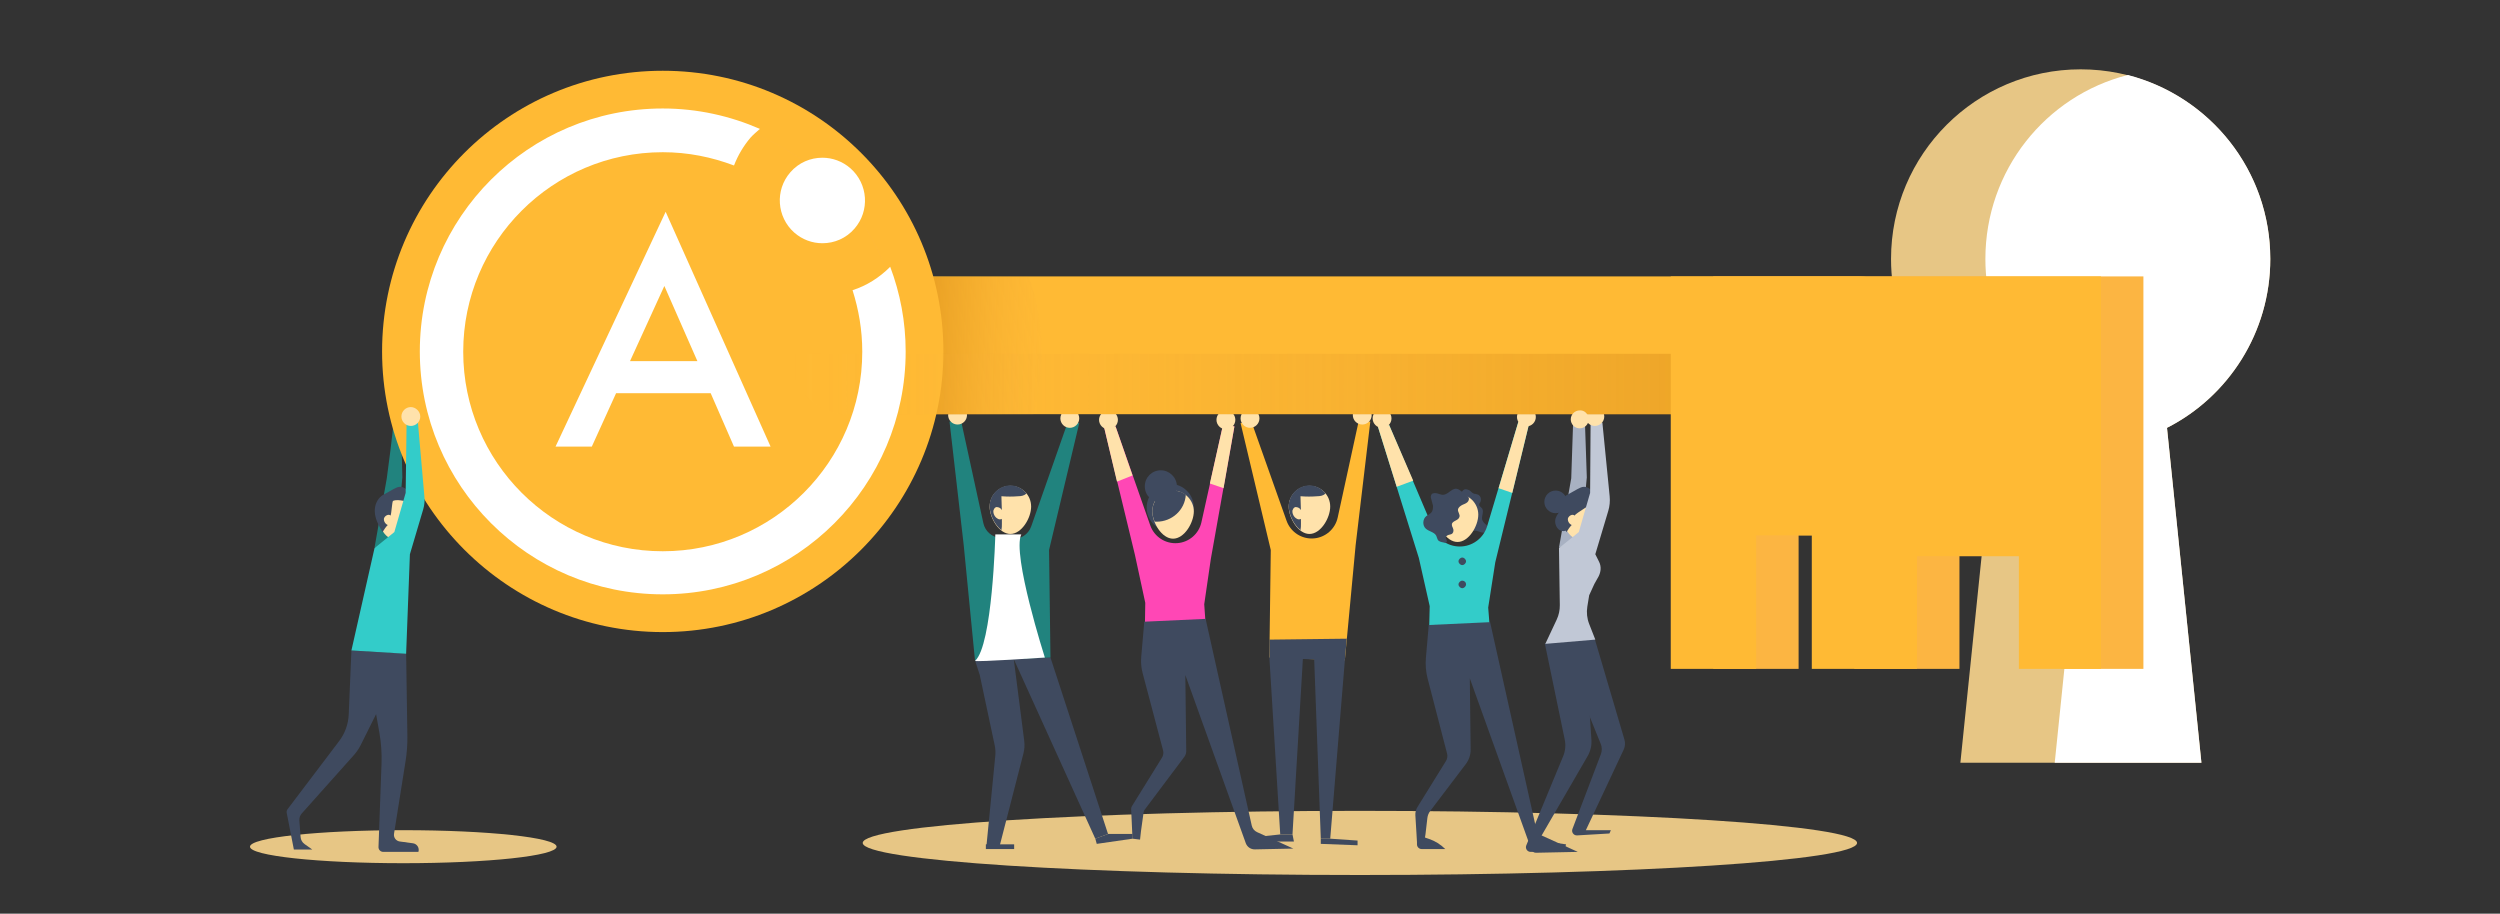 <svg width="643" height="235" viewBox="0 0 643 235" fill="none" xmlns="http://www.w3.org/2000/svg">
<rect x="0" y="0" width="643" height="235" fill="#333333" stroke="none"/>
<path d="M349.763 225.05C420.384 225.05 477.635 221.357 477.635 216.801C477.635 212.244 420.384 208.551 349.763 208.551C279.141 208.551 221.891 212.244 221.891 216.801C221.891 221.357 279.141 225.05 349.763 225.05Z" fill="#E7C685"/>
<path d="M103.726 222.016C125.502 222.016 143.155 220.115 143.155 217.77C143.155 215.425 125.502 213.523 103.726 213.523C81.95 213.523 64.297 215.425 64.297 217.77C64.297 220.115 81.95 222.016 103.726 222.016Z" fill="#E7C685"/>
<path d="M101.181 108.22C101.424 108.705 99.483 123.021 99.483 123.021L96.328 140.855L101.788 140.976L103.486 122.778L103.122 107.734L101.181 108.22Z" fill="#21837E"/>
<path d="M251.994 173.609L255.846 191.735C256.027 192.587 256.076 193.462 255.991 194.329L253.693 217.77L256.969 218.134L263.236 193.75C263.504 192.707 263.571 191.623 263.434 190.555L260.73 169.484L250.781 169.848L251.994 173.609Z" fill="#3F4A5F"/>
<path d="M270.182 169.121L260.719 169.485L281.707 215.708L284.983 214.495L270.182 169.121Z" fill="#3F4A5F"/>
<path d="M250.77 169.85L247.858 140.127L244.219 108.462L247.13 107.977L252.918 134.555C253.372 136.64 255.134 138.184 257.261 138.359L260.257 138.606C262.458 138.787 264.504 137.459 265.235 135.375L274.67 108.462L277.582 108.826L269.817 141.461L270.181 169.122L250.77 169.85Z" fill="#21837E"/>
<path d="M265.207 130.299C265.207 133.211 262.781 137.336 259.869 137.336C256.958 137.336 254.531 133.211 254.531 130.299C254.531 127.387 256.958 124.961 259.869 124.961C262.781 124.961 265.207 127.266 265.207 130.299Z" fill="#FFE2AB"/>
<path d="M248.712 106.762C248.712 108.097 247.62 109.189 246.286 109.189C244.951 109.189 243.859 108.097 243.859 106.762C243.859 105.428 244.951 104.336 246.286 104.336C247.62 104.336 248.712 105.428 248.712 106.762Z" fill="#FFE2AB"/>
<path d="M277.579 107.611C277.579 108.945 276.488 110.037 275.153 110.037C273.818 110.037 272.727 108.945 272.727 107.611C272.727 106.276 273.818 105.184 275.153 105.184C276.488 105.063 277.579 106.276 277.579 107.611Z" fill="#FFE2AB"/>
<path d="M261.932 127.63C262.538 127.63 263.388 127.509 263.873 127.024L263.994 126.902C263.024 125.689 261.568 124.84 259.869 124.84C256.958 124.84 254.531 127.266 254.531 130.178C254.531 132.24 255.744 134.909 257.564 136.365C257.686 135.759 257.686 135.273 257.686 134.667C257.686 132.362 257.686 130.057 257.564 127.63C259.02 127.752 260.476 127.752 261.932 127.63Z" fill="#3F4A5F"/>
<path d="M257.573 131.027C257.331 130.663 256.845 130.42 256.36 130.42C256.239 130.42 256.117 130.42 255.996 130.541C255.754 130.663 255.632 131.027 255.511 131.269C255.39 132.118 255.875 132.968 256.481 133.332C256.724 133.453 256.845 133.574 257.088 133.574C257.331 133.574 257.573 133.574 257.695 133.453C258.665 132.846 258.059 131.512 257.573 131.027Z" fill="#FFE2AB"/>
<path d="M284.994 214.496H291.303V215.709L282.083 217.044L281.719 215.709L284.994 214.496Z" fill="#3F4A5F"/>
<path d="M255.999 137.455C255.999 137.455 255.27 166.088 250.781 169.97C251.024 170.334 268.737 169.121 268.737 169.121C268.737 169.121 260.245 142.551 262.672 137.455H255.999Z" fill="white"/>
<path d="M300.996 136.607C304.346 136.607 307.062 133.891 307.062 130.541C307.062 127.19 304.346 124.475 300.996 124.475C297.646 124.475 294.93 127.19 294.93 130.541C294.93 133.891 297.646 136.607 300.996 136.607Z" fill="#3F4A5F"/>
<path d="M310.82 171.061L309.728 155.411L311.426 143.764L317.492 109.673L314.581 109.188L309.002 134.343C308.351 137.276 305.867 139.443 302.873 139.69V139.69C299.765 139.946 296.876 138.07 295.844 135.127L286.92 109.673L284.008 110.037L291.894 142.672L294.563 155.047L294.32 170.333L310.82 171.061Z" fill="#FF47B5"/>
<path d="M296.375 131.512C296.375 134.424 298.801 138.549 301.713 138.549C304.625 138.549 307.051 134.424 307.051 131.512C307.051 128.6 304.625 126.174 301.713 126.174C298.801 126.174 296.375 128.479 296.375 131.512Z" fill="#FFE2AB"/>
<path d="M312.875 107.975C312.875 109.31 313.967 110.402 315.301 110.402C316.636 110.402 317.728 109.31 317.728 107.975C317.728 106.641 316.636 105.549 315.301 105.549C313.967 105.549 312.875 106.641 312.875 107.975Z" fill="#FFE2AB"/>
<path d="M304.023 132.239C304.265 131.875 304.751 131.633 305.236 131.633C305.357 131.633 305.479 131.633 305.6 131.754C305.843 131.875 305.964 132.239 306.085 132.482C306.207 133.331 305.721 134.181 305.115 134.545C304.872 134.666 304.751 134.787 304.508 134.787C304.265 134.787 304.023 134.787 303.901 134.666C303.052 134.059 303.537 132.725 304.023 132.239Z" fill="#FFE2AB"/>
<path d="M294.311 159.9L310.083 159.172L321.951 212.342C322.117 213.086 322.623 213.709 323.317 214.023L332.648 218.255L322.745 218.461C321.704 218.483 320.764 217.837 320.412 216.856L304.866 173.609L305.099 193.166C305.105 193.701 304.935 194.223 304.614 194.651L294.377 208.299C294.254 208.463 294.175 208.656 294.146 208.859L293.462 213.766L293.219 215.95L291.278 215.707L290.931 208.075C290.92 207.831 290.983 207.589 291.112 207.381L298.856 194.879C299.208 194.312 299.31 193.626 299.139 192.981L293.882 173.107C293.524 171.753 293.402 170.348 293.524 168.953L294.311 159.9Z" fill="#3F4A5F"/>
<path d="M311.18 124.353L314.698 125.566L317.488 109.673L314.577 109.188L311.18 124.353Z" fill="#FFE2AB"/>
<path d="M291.287 122.291L287.283 123.868L284.008 110.038L286.92 109.674L291.287 122.291Z" fill="#FFE2AB"/>
<path d="M282.672 107.975C282.672 109.31 283.764 110.402 285.098 110.402C286.433 110.402 287.525 109.31 287.525 107.975C287.525 106.641 286.433 105.549 285.098 105.549C283.885 105.549 282.672 106.641 282.672 107.975Z" fill="#FFE2AB"/>
<path d="M304.989 127.266C304.14 126.538 302.926 126.174 301.713 126.174C298.801 126.174 296.375 128.6 296.375 131.512C296.375 132.361 296.618 133.332 296.982 134.181C297.103 134.181 297.346 134.181 297.467 134.181C301.47 134.181 304.746 131.148 304.989 127.266Z" fill="#3F4A5F"/>
<path d="M302.695 125.082C302.695 127.387 300.875 129.207 298.57 129.207C296.265 129.207 294.445 127.387 294.445 125.082C294.445 122.777 296.265 120.957 298.57 120.957C300.754 120.957 302.695 122.777 302.695 125.082Z" fill="#3F4A5F"/>
<path d="M410.189 164.387L417.806 190.237C418.058 191.091 417.987 192.007 417.609 192.813L407.884 213.522H414.314L413.95 214.371L405.633 214.866C404.754 214.918 404.113 214.046 404.427 213.224L411.741 193.997C412.069 193.134 412.062 192.191 411.713 191.337C409.516 185.953 401.349 165.899 401.454 165.479C401.697 165.115 410.189 164.387 410.189 164.387Z" fill="#3F4A5F"/>
<path d="M404.608 108.582C404.608 109.068 404.123 123.019 404.123 123.019L400.969 140.854L406.428 140.975L408.127 122.777L407.641 108.461L404.608 108.582Z" fill="#A8B1C2"/>
<path d="M402.297 130.299C401.448 133.089 402.54 137.7 405.33 138.549C408.12 139.398 411.639 136.244 412.488 133.332C413.337 130.542 411.76 127.509 408.97 126.659C406.179 125.931 403.146 127.509 402.297 130.299Z" fill="#FFE2AB"/>
<path d="M397.327 165.482L402.453 190.224C402.749 191.652 402.609 193.136 402.052 194.483L392.561 217.429C392.23 218.228 392.818 219.106 393.682 219.106H402.301L402.786 217.165L395.749 216.194L408.349 194.452C409.072 193.203 409.409 191.768 409.315 190.328L407.639 164.633L397.327 165.482Z" fill="#3F4A5F"/>
<path d="M404.971 132.604C404.485 132.118 403.515 132.604 403.272 133.332C403.151 134.06 403.636 134.787 404.243 135.03C403.757 135.515 403.272 136.243 402.908 136.85C402.059 135.394 401.21 133.938 400.967 132.24C400.724 130.541 401.21 128.843 402.423 127.751C402.787 127.387 403.272 127.144 403.757 126.902C404.364 126.538 405.092 126.174 405.698 125.81C406.184 125.567 406.79 125.203 407.397 125.203C408.004 125.203 408.489 125.446 408.974 125.81C409.823 126.295 412.492 127.751 410.915 128.6C409.459 129.571 405.334 131.997 404.971 132.604Z" fill="#3F4A5F"/>
<path d="M412.133 108.701L409.1 108.58L408.979 126.778L406.067 136.848L400.971 140.973L401.185 155.634C401.204 156.923 400.929 158.2 400.381 159.368L397.453 165.601L410.313 164.509L408.737 160.489C408.18 159.07 408.016 157.528 408.261 156.024L408.736 153.105L410.07 150.193L411.162 148.252C411.769 147.039 411.89 145.704 411.284 144.491L410.313 142.55L413.647 131.401C414.009 130.191 414.131 128.922 414.007 127.665L412.133 108.701Z" fill="#C1C8D6"/>
<path d="M412.618 107.126C412.618 108.46 411.527 109.552 410.192 109.552C408.858 109.552 407.766 108.46 407.766 107.126C407.766 105.791 408.858 104.699 410.192 104.699C411.527 104.699 412.618 105.791 412.618 107.126Z" fill="#FFE2AB"/>
<path d="M400.115 131.995C401.723 131.995 403.027 130.692 403.027 129.084C403.027 127.475 401.723 126.172 400.115 126.172C398.507 126.172 397.203 127.475 397.203 129.084C397.203 130.692 398.507 131.995 400.115 131.995Z" fill="#3F4A5F"/>
<path d="M399.996 133.818C399.875 135.152 400.724 136.608 402.058 136.608C402.422 136.608 402.908 136.487 403.029 136.123C403.15 135.759 403.029 135.395 402.908 135.031C402.665 134.303 402.908 133.454 402.908 132.605C403.15 129.086 400.239 131.877 399.996 133.818Z" fill="#3F4A5F"/>
<path d="M345.89 169.848L348.68 140.125L352.441 108.46L349.53 107.975L344.057 133.107C343.416 136.051 340.927 138.231 337.924 138.478V138.478C334.825 138.734 331.942 136.87 330.903 133.939L321.869 108.46L319.078 108.824L326.843 141.459L326.479 169.12L345.89 169.848Z" fill="#FFBA34"/>
<path d="M342.129 130.299C342.129 133.211 339.703 137.336 336.791 137.336C333.88 137.336 331.453 133.211 331.453 130.299C331.453 127.387 333.88 124.961 336.791 124.961C339.703 124.961 342.129 127.266 342.129 130.299Z" fill="#FFE2AB"/>
<path d="M347.945 106.762C347.945 108.097 349.037 109.189 350.372 109.189C351.706 109.189 352.798 108.097 352.798 106.762C352.798 105.428 351.706 104.336 350.372 104.336C349.037 104.336 347.945 105.428 347.945 106.762Z" fill="#FFE2AB"/>
<path d="M319.078 107.61C319.078 108.945 320.17 110.036 321.505 110.036C322.839 110.036 323.931 108.945 323.931 107.61C323.931 106.275 322.839 105.184 321.505 105.184C320.17 105.184 319.078 106.275 319.078 107.61Z" fill="#FFE2AB"/>
<path d="M338.854 127.63C339.46 127.63 340.31 127.509 340.795 127.024L340.916 126.902C339.946 125.689 338.49 124.84 336.791 124.84C333.88 124.84 331.453 127.266 331.453 130.178C331.453 132.24 332.666 134.909 334.486 136.365C334.607 135.759 334.607 135.273 334.607 134.667C334.607 132.362 334.607 130.057 334.486 127.63C335.942 127.752 337.398 127.752 338.854 127.63Z" fill="#3F4A5F"/>
<path d="M334.487 131.027C334.245 130.663 333.76 130.42 333.274 130.42C333.153 130.42 333.032 130.42 332.91 130.541C332.668 130.663 332.546 131.027 332.425 131.269C332.304 132.118 332.789 132.968 333.396 133.332C333.638 133.453 333.759 133.574 334.002 133.574C334.245 133.574 334.487 133.574 334.609 133.453C335.458 132.846 334.973 131.512 334.487 131.027Z" fill="#FFE2AB"/>
<path d="M326.484 169.122L329.275 214.618H332.429L335.098 169.486L338.01 169.608L339.708 215.71H342.135L345.896 169.85L346.381 164.27L326.484 164.512V169.122Z" fill="#3F4A5F"/>
<path d="M332.793 216.437L332.429 214.617H329.275L322.359 215.345L322.602 216.437" fill="#3F4A5F"/>
<path d="M339.703 215.709V217.044L349.166 217.407V216.194L342.13 215.709H339.703Z" fill="#3F4A5F"/>
<path d="M376.583 125.929C376.947 125.686 377.554 125.929 378.039 126.171C378.403 126.535 378.767 126.899 379.252 127.021C379.495 127.021 379.616 127.021 379.859 127.142C380.708 127.263 381.193 128.355 380.708 129.204C380.587 129.326 380.465 129.568 380.465 129.69C380.344 130.175 380.951 130.417 381.193 130.781C381.8 131.752 380.829 132.965 381.315 133.936C381.557 134.421 381.921 134.664 382.285 135.028C382.649 135.392 382.892 135.877 382.771 136.362C382.528 136.969 381.8 137.09 381.193 136.969C380.587 136.848 379.98 136.484 379.374 136.484C379.01 136.484 378.767 136.605 378.403 136.605C377.675 136.605 377.19 135.998 376.826 135.392C376.583 134.785 376.462 134.057 376.219 133.329C375.977 132.48 375.491 131.631 375.006 130.903C374.521 130.296 373.914 129.568 374.157 128.84C374.399 128.355 374.885 128.112 375.37 127.87C375.734 127.627 376.098 127.142 375.977 126.535C376.098 126.414 376.219 126.05 376.583 125.929Z" fill="#3F4A5F"/>
<path d="M383.977 171.912L382.764 156.261L384.584 144.615L393.319 108.825L390.529 108.461L382.506 135.307C381.637 138.213 379.076 140.289 376.054 140.538V140.538C372.889 140.799 369.914 139.002 368.672 136.081L357.287 109.31L354.375 109.674L364.93 143.523L367.72 155.897L367.356 171.184L383.977 171.912Z" fill="#33CCC9"/>
<path d="M369.539 132.362C369.539 135.273 371.965 139.398 374.877 139.398C377.789 139.398 380.215 135.273 380.215 132.362C380.215 129.45 377.789 127.023 374.877 127.023C371.965 127.023 369.539 129.329 369.539 132.362Z" fill="#FFE2AB"/>
<path d="M390.164 107.247C390.164 108.581 391.256 109.673 392.59 109.673C393.925 109.673 395.017 108.581 395.017 107.247C395.017 105.912 393.925 104.82 392.59 104.82C391.256 104.82 390.164 105.912 390.164 107.247Z" fill="#FFE2AB"/>
<path d="M377.185 133.089C377.427 132.725 377.913 132.482 378.398 132.482C378.519 132.482 378.641 132.482 378.762 132.604C379.005 132.725 379.126 133.089 379.247 133.332C379.369 134.181 378.883 135.03 378.277 135.394C378.034 135.515 377.913 135.637 377.67 135.637C377.427 135.637 377.185 135.637 377.064 135.515C376.093 134.909 376.7 133.574 377.185 133.089Z" fill="#FFE2AB"/>
<path d="M367.479 160.749L383.251 160.021L395.119 213.192C395.285 213.936 395.791 214.558 396.485 214.873L405.817 219.105L395.042 219.329C394.521 219.34 394.051 219.017 393.875 218.527L378.034 174.459L378.252 192.761C378.268 194.109 377.835 195.424 377.02 196.498L367.837 208.607C367.444 209.126 367.197 209.74 367.122 210.386L366.63 214.616L366.266 216.8L364.449 216.556L364.031 209.704C363.986 208.953 364.174 208.206 364.57 207.566L371.907 195.723C372.256 195.159 372.359 194.478 372.193 193.836L367.189 174.535C366.739 172.798 366.588 170.998 366.743 169.21L367.479 160.749Z" fill="#3F4A5F"/>
<path d="M385.438 125.567L388.956 126.78L393.323 108.825L390.533 108.461L385.438 125.567Z" fill="#FFE2AB"/>
<path d="M363.474 123.624L359.228 125.202L354.375 109.673L357.287 109.309L363.474 123.624Z" fill="#FFE2AB"/>
<path d="M353.039 107.612C353.039 108.946 354.131 110.038 355.465 110.038C356.8 110.038 357.892 108.946 357.892 107.612C357.892 106.277 356.8 105.186 355.465 105.186C354.131 105.186 353.039 106.277 353.039 107.612Z" fill="#FFE2AB"/>
<path d="M377.667 128.842C377.424 129.327 376.818 129.57 376.211 129.812C375.726 130.055 375.119 130.419 374.998 131.026C374.877 131.632 375.605 132.36 375.362 132.967C375.119 133.937 373.421 133.937 373.421 134.908C373.421 135.272 373.542 135.514 373.664 135.757C373.906 136.242 373.906 136.849 373.542 137.213C373.3 137.456 372.936 137.456 372.572 137.577C372.208 137.698 371.844 137.941 371.844 138.305C371.844 138.669 372.329 139.033 372.086 139.397C371.965 139.639 371.601 139.639 371.237 139.518C370.631 139.397 370.024 139.275 369.781 138.79C369.66 138.547 369.539 138.184 369.417 137.82C368.932 136.849 367.597 136.728 366.748 136C365.778 135.151 365.899 133.452 366.87 132.724C367.234 132.481 367.719 132.239 368.083 131.875C368.568 131.39 368.568 130.662 368.568 130.055C368.447 129.448 368.204 128.842 368.083 128.235C367.961 127.871 367.961 127.507 368.204 127.143C368.447 126.779 369.175 126.779 369.66 126.901C370.145 127.022 370.63 127.265 371.116 127.265C372.329 127.265 373.178 125.809 374.391 125.688C375.241 125.688 375.847 126.415 376.575 126.901C377.303 127.386 378.152 127.871 377.667 128.842Z" fill="#3F4A5F"/>
<path d="M377.066 144.373C377.066 144.858 376.581 145.343 376.096 145.343C375.61 145.343 375.125 144.858 375.125 144.373C375.125 143.888 375.61 143.402 376.096 143.402C376.581 143.402 377.066 143.888 377.066 144.373Z" fill="#3F4A5F"/>
<path d="M377.066 150.314C377.066 150.8 376.581 151.285 376.096 151.285C375.61 151.285 375.125 150.8 375.125 150.314C375.125 149.829 375.61 149.344 376.096 149.344C376.581 149.344 377.066 149.708 377.066 150.314Z" fill="#3F4A5F"/>
<path d="M583.917 66.603C583.917 39.67 562.079 17.832 535.146 17.832C508.213 17.832 486.375 39.67 486.375 66.603C486.375 85.529 497.173 102.029 513.066 110.036L504.209 196.174H529.687H540.727H566.204L557.348 110.036C573.119 102.029 583.917 85.529 583.917 66.603Z" fill="#E7C685"/>
<path d="M477.885 71.094H218.501C210.13 71.094 203.336 77.888 203.336 86.259V91.354C203.336 99.725 210.13 106.519 218.501 106.519H477.885C486.256 106.519 493.05 99.725 493.05 91.354V86.259C493.05 78.009 486.256 71.094 477.885 71.094Z" fill="#FFBA34"/>
<path d="M203.211 86.382V91.477C203.211 99.848 210.005 106.642 218.376 106.642H265.812C267.147 101.547 267.875 96.209 267.875 90.749C267.875 83.955 266.783 77.282 264.599 71.216H218.255C210.126 71.095 203.211 78.01 203.211 86.382Z" fill="url(#paint0_linear_2712_19150)"/>
<path d="M170.459 18.199C130.545 18.199 98.273 50.592 98.273 90.385C98.273 130.178 130.666 162.571 170.459 162.571C210.252 162.571 242.645 130.178 242.645 90.385C242.645 50.592 210.374 18.199 170.459 18.199ZM137.217 107.249C127.997 107.249 120.475 99.727 120.475 90.506C120.475 81.286 127.997 73.764 137.217 73.764C146.438 73.764 153.96 81.286 153.96 90.506C153.96 99.727 146.438 107.249 137.217 107.249Z" fill="#FFBA34"/>
<path d="M583.918 66.604C583.918 43.796 568.389 24.748 547.28 19.289C526.17 24.627 510.641 43.796 510.641 66.604C510.641 85.53 521.438 102.03 537.331 110.037L528.475 196.175H529.688H540.728H553.952H564.992H566.206L557.349 110.037C573.121 102.03 583.918 85.53 583.918 66.604Z" fill="white"/>
<path d="M170.696 29.723C136.969 29.723 109.672 57.02 109.672 90.747C109.672 124.474 136.969 151.65 170.696 151.65C204.423 151.65 231.721 124.353 231.721 90.626C231.721 56.898 204.302 29.723 170.696 29.723ZM137.454 107.489C128.234 107.489 120.712 99.967 120.712 90.747C120.712 81.527 128.234 74.005 137.454 74.005C146.675 74.005 154.197 81.527 154.197 90.747C154.197 99.967 146.675 107.489 137.454 107.489Z" fill="#FCB542"/>
<path d="M127.99 90.746C127.99 82.739 133.571 76.066 141.093 74.368C139.88 74.125 138.666 74.004 137.453 74.004C128.233 74.004 120.711 81.526 120.711 90.746C120.711 99.966 128.233 107.488 137.453 107.488C138.666 107.488 139.88 107.367 141.093 107.124C133.571 105.426 127.99 98.753 127.99 90.746Z" fill="#FFBA34"/>
<path d="M97.656 130.299C96.807 133.089 97.899 137.7 100.689 138.549C103.48 139.398 106.998 136.244 107.847 133.332C108.696 130.542 107.119 127.509 104.329 126.659C101.539 125.931 98.505 127.509 97.656 130.299Z" fill="#FFE2AB"/>
<path d="M93.906 167.664L97.582 188.491C98.042 191.099 98.225 193.748 98.129 196.394L97.349 217.847C97.324 218.534 97.874 219.104 98.561 219.104H107.615V219.104C107.933 218.089 107.261 217.033 106.207 216.89L102.816 216.43C101.855 216.3 101.189 215.404 101.342 214.446L104.314 195.748C104.654 193.61 104.809 191.446 104.777 189.282L104.461 168.149L93.906 167.664Z" fill="#3F4A5F"/>
<path d="M90.383 167.301L89.692 183.77C89.589 186.239 88.734 188.617 87.243 190.586L73.968 208.117C73.76 208.393 73.678 208.743 73.745 209.082L75.582 218.498H80.313L78.333 217.095C77.743 216.677 77.37 216.019 77.316 215.298L76.994 211.035C76.944 210.377 77.164 209.728 77.603 209.236L90.996 194.237C91.716 193.43 92.326 192.53 92.808 191.561L104.456 168.15L90.383 167.301Z" fill="#3F4A5F"/>
<path d="M101.061 128.843C100.819 129.328 100.698 131.997 100.455 132.604C99.97 132.118 98.999 132.604 98.756 133.332C98.635 134.06 99.12 134.787 99.727 135.03C99.242 135.515 98.756 136.243 98.392 136.85C97.543 135.394 96.694 133.938 96.451 132.24C96.209 130.541 96.694 128.843 97.907 127.751C98.271 127.387 98.756 127.144 99.242 126.902C99.848 126.538 100.576 126.174 101.183 125.81C101.668 125.567 102.275 125.203 102.881 125.203C103.488 125.203 103.973 125.446 104.458 125.81C105.308 126.295 107.977 127.751 106.4 128.6C104.822 129.571 102.76 128.115 101.061 128.843Z" fill="#3F4A5F"/>
<path d="M107.489 108.701L104.577 108.58L104.335 126.778L101.423 136.848L96.328 140.973L90.383 167.299L104.456 168.149L105.427 142.55L108.85 130.994C109.153 129.972 109.261 128.902 109.168 127.84L107.489 108.701Z" fill="#33CCC9"/>
<path d="M108.095 107.126C108.095 108.46 107.003 109.552 105.669 109.552C104.334 109.552 103.242 108.46 103.242 107.126C103.242 105.791 104.334 104.699 105.669 104.699C106.882 104.699 108.095 105.791 108.095 107.126Z" fill="#FFE2AB"/>
<path d="M170.696 29.723C136.969 29.723 109.672 57.02 109.672 90.747C109.672 124.474 136.969 151.65 170.696 151.65C204.423 151.65 231.721 124.353 231.721 90.626C231.721 56.898 204.302 29.723 170.696 29.723Z" fill="#FFBA34"/>
<path d="M203.211 90.99V91.475C203.211 99.847 210.005 106.641 218.376 106.641H477.76C486.131 106.641 492.925 99.847 492.925 91.475V90.99H203.211Z" fill="url(#paint1_linear_2712_19150)"/>
<path d="M440.641 71.094V172.033H462.6V137.699H476.916V172.033H503.97V143.037H530.175V172.033H551.285V71.094H440.641Z" fill="#FCB542"/>
<path d="M429.719 71.094V172.033H451.678V137.699H465.994V172.033H493.048V143.037H519.253V172.033H540.363V71.094H429.719Z" fill="#FFBA34"/>
<rect x="253.562" y="217.164" width="7.279" height="1.213" fill="#3F4A5F"/>
<path d="M364.445 214.738L367.463 215.744C369.069 216.279 370.528 217.181 371.725 218.378V218.378H365.659C364.988 218.378 364.445 217.835 364.445 217.165V214.738Z" fill="#3F4A5F"/>
<path d="M408.61 107.863C408.61 109.198 407.518 110.168 406.305 110.168C404.971 110.168 404 109.076 404 107.863C404 106.529 405.092 105.558 406.305 105.558C407.518 105.437 408.61 106.529 408.61 107.863Z" fill="#FFE2AB"/>
<path d="M142.797 114.872H152.211L158.459 101.126H182.784L188.782 114.872H198.196L171.205 54.475L142.88 114.872H142.797ZM162.041 92.879L170.871 73.552L179.369 92.879H162.124H162.041Z" fill="white"/>
<path d="M228.938 68.64C226.189 71.389 222.94 73.471 219.275 74.637C220.857 79.636 221.774 84.884 221.774 90.466C221.774 118.79 198.781 141.783 170.457 141.783C142.132 141.783 119.14 118.79 119.14 90.466C119.14 62.142 142.132 39.149 170.457 39.149C176.955 39.149 183.036 40.398 188.784 42.564C189.784 39.982 191.2 37.566 193.033 35.4C193.783 34.567 194.616 33.901 195.449 33.151C187.785 29.818 179.371 27.902 170.457 27.902C135.968 27.902 107.977 55.894 107.977 90.382C107.977 124.872 135.968 152.863 170.457 152.863C204.946 152.863 232.937 124.872 232.937 90.382C232.937 82.718 231.521 75.387 228.938 68.556V68.64Z" fill="white"/>
<path d="M211.521 62.56C214.604 62.56 217.603 61.31 219.769 58.811C223.767 54.229 223.268 47.314 218.769 43.316C216.686 41.483 214.104 40.566 211.521 40.566C208.439 40.566 205.44 41.816 203.274 44.315C199.275 48.897 199.775 55.812 204.274 59.811C206.356 61.644 208.939 62.56 211.521 62.56Z" fill="white"/>
<defs>
<linearGradient id="paint0_linear_2712_19150" x1="272.195" y1="90.232" x2="234.99" y2="88.614" gradientUnits="userSpaceOnUse">
<stop stop-color="#FCB542" stop-opacity="0"/>
<stop offset="0.978" stop-color="#CC7E0D" stop-opacity="0.5"/>
</linearGradient>
<linearGradient id="paint1_linear_2712_19150" x1="203.264" y1="98.816" x2="493.084" y2="98.816" gradientUnits="userSpaceOnUse">
<stop stop-color="#FCB542" stop-opacity="0"/>
<stop offset="0.978" stop-color="#CC7E0D" stop-opacity="0.5"/>
</linearGradient>
</defs>
</svg>
